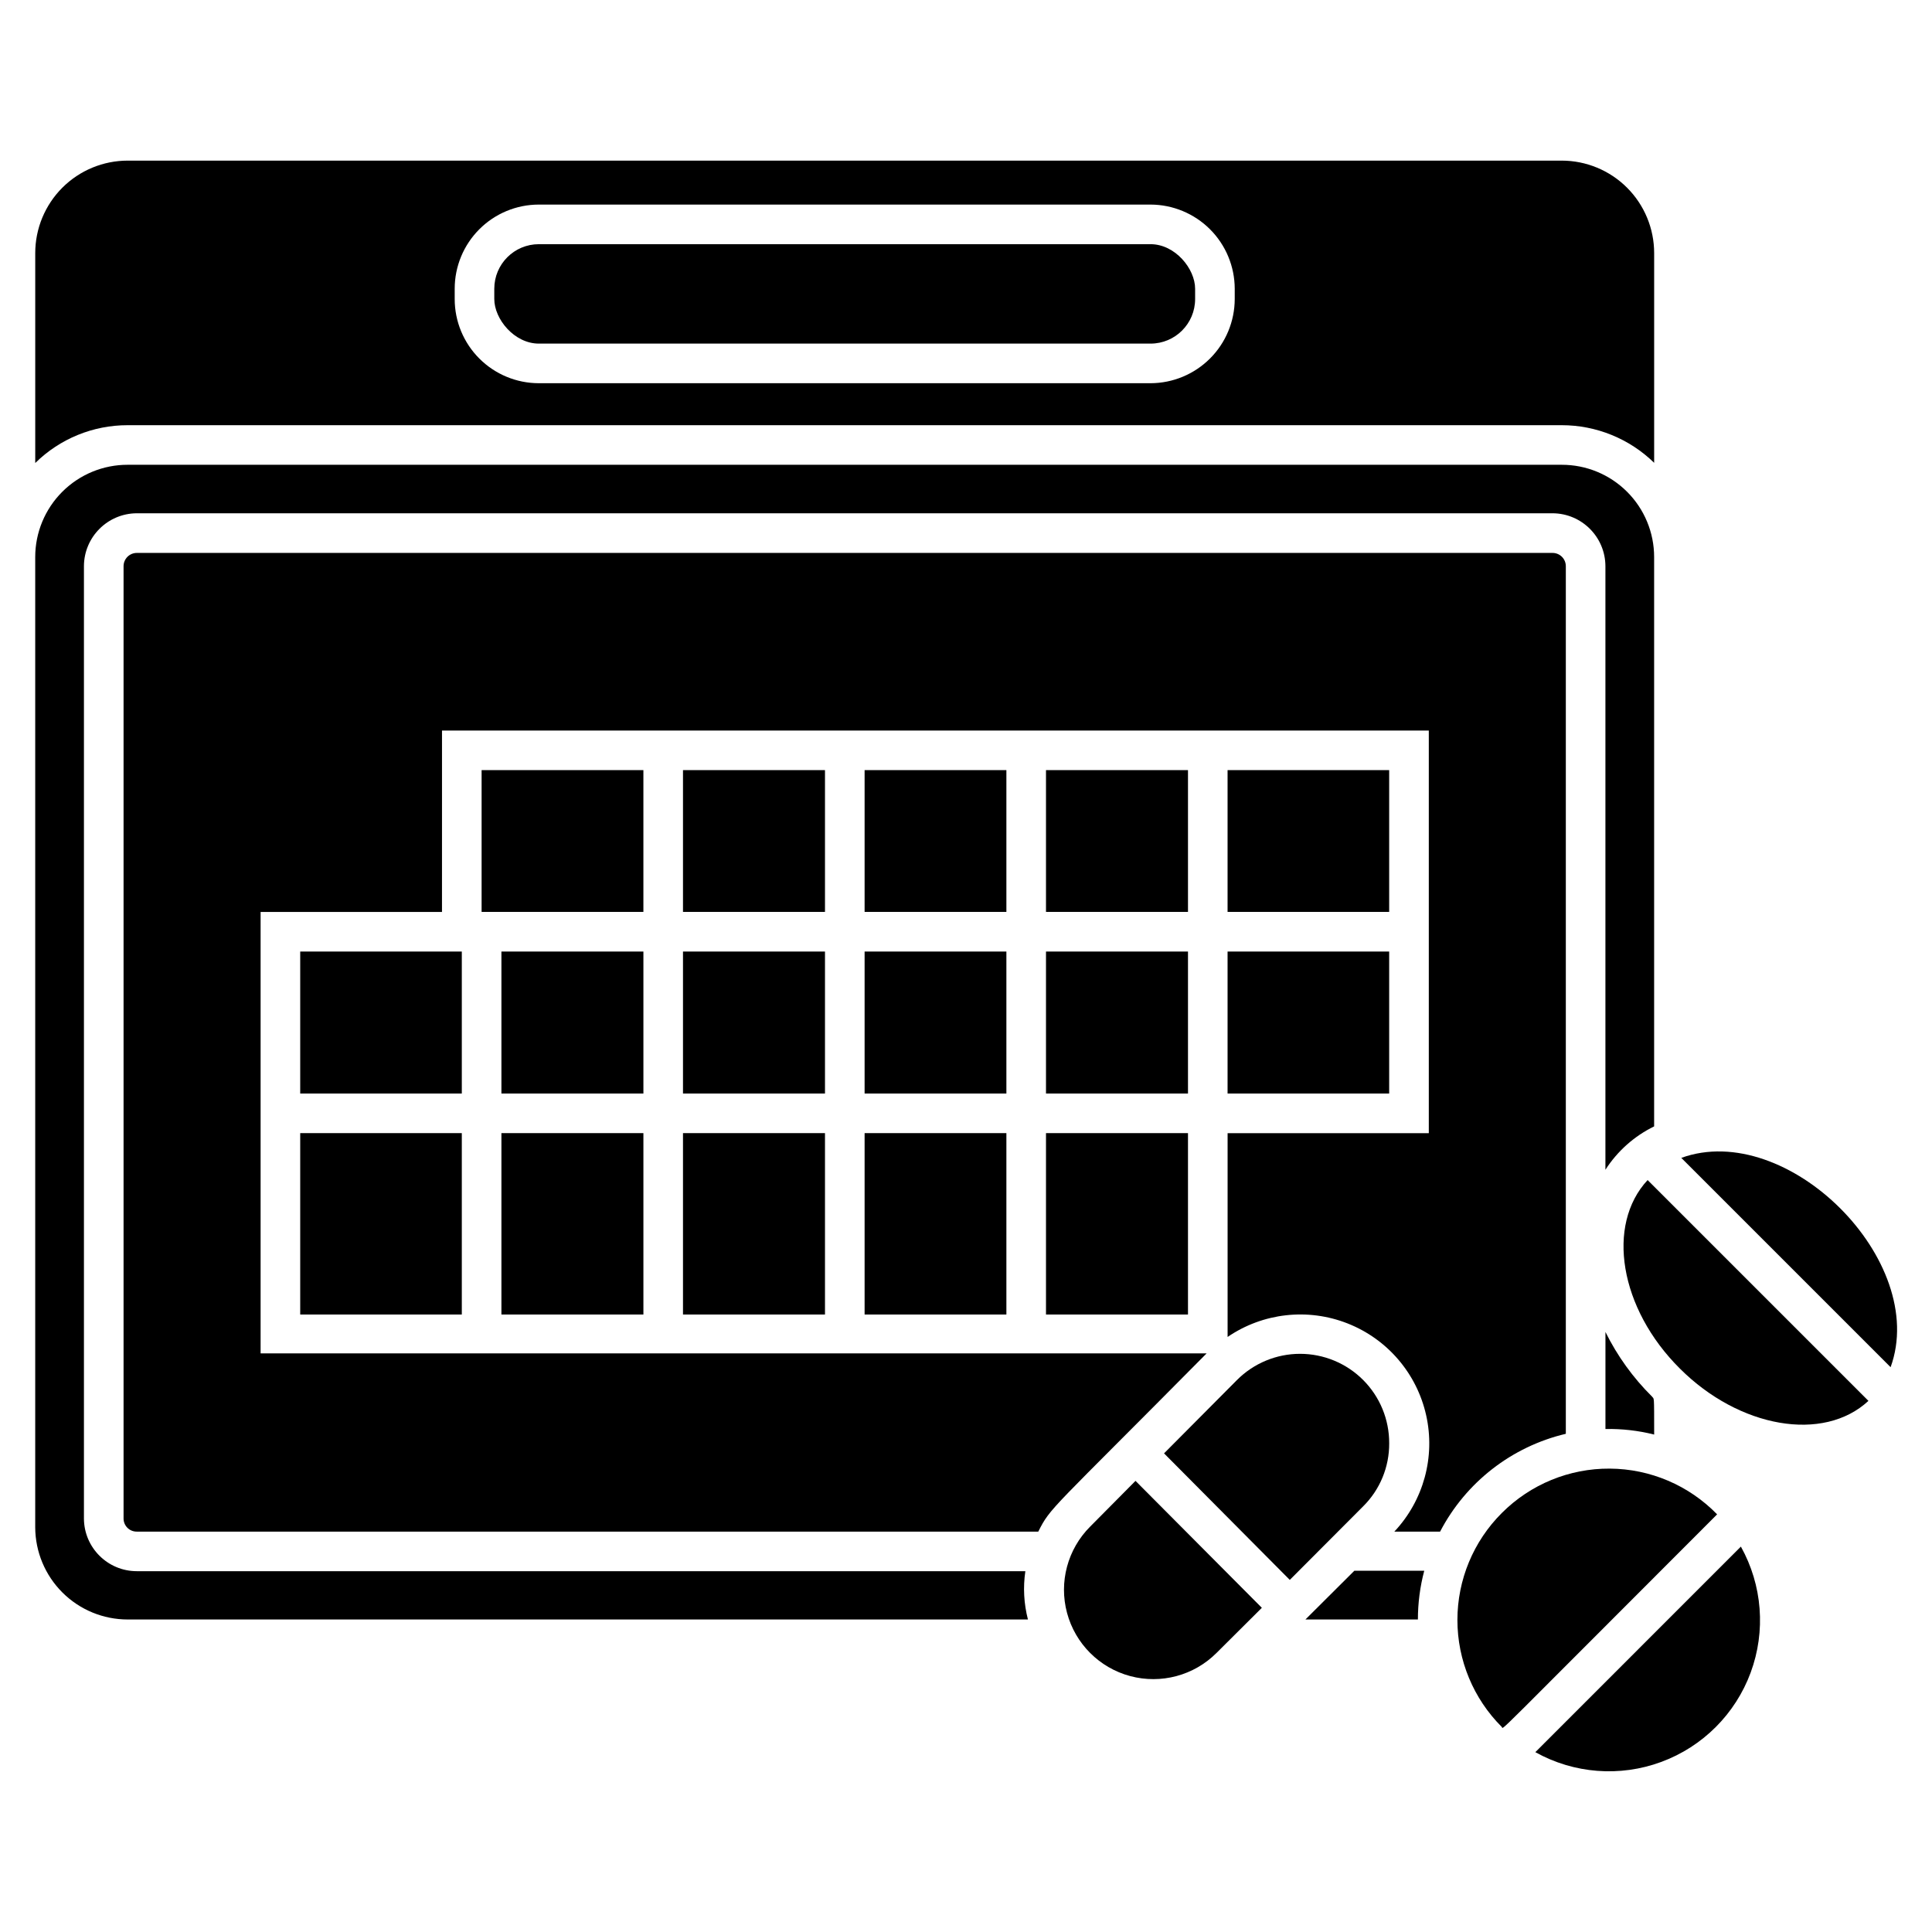 <?xml version="1.0" encoding="UTF-8"?>
<!-- Uploaded to: ICON Repo, www.iconrepo.com, Generator: ICON Repo Mixer Tools -->
<svg fill="#000000" width="800px" height="800px" version="1.1" viewBox="144 144 512 512" xmlns="http://www.w3.org/2000/svg">
 <g>
  <path d="m557.86 256.68c9.156-0.004 17.953 3.574 24.508 9.969v-55.574c0-6.5-2.582-12.734-7.18-17.332-4.594-4.594-10.828-7.176-17.328-7.176h-380.01c-6.5 0-12.734 2.582-17.332 7.176-4.594 4.598-7.18 10.832-7.18 17.332v55.629c6.535-6.438 15.34-10.039 24.512-10.023zm-293.36-36.16c0-5.914 2.348-11.586 6.531-15.77s9.855-6.535 15.77-6.535h162.11c5.91 0.016 11.574 2.371 15.758 6.551 4.18 4.18 6.531 9.844 6.547 15.754v2.731c-0.016 5.91-2.367 11.574-6.547 15.754-4.184 4.18-9.848 6.535-15.758 6.551h-162.11c-5.914 0-11.586-2.352-15.77-6.535s-6.531-9.855-6.531-15.77z"/>
  <path d="m569.46 522.7c4.348-0.082 8.691 0.41 12.91 1.473 0-10.969 0-9.238-0.578-10.078-5.027-4.981-9.195-10.762-12.332-17.109z"/>
  <path d="m415.74 560.38h-235.48c-7.719 0-13.984-6.242-14.016-13.961v-252.38c0.031-7.731 6.289-13.984 14.016-14.016h375.18c7.727 0.031 13.984 6.285 14.012 14.016v159.96c3.172-4.941 7.637-8.914 12.91-11.492v-150.88c0-6.496-2.582-12.727-7.18-17.312-4.598-4.59-10.832-7.16-17.328-7.144h-380.01c-6.496-0.016-12.73 2.555-17.328 7.144-4.598 4.586-7.184 10.816-7.184 17.312v257.15c0.031 6.481 2.625 12.688 7.219 17.262 4.59 4.574 10.809 7.141 17.293 7.141h238.57c-1.082-4.18-1.316-8.535-0.684-12.805z"/>
  <path d="m489.95 573.18h29.809c0-4.359 0.562-8.699 1.68-12.91h-18.527z"/>
  <path d="m558.96 523.96v-229.91c0-1.945-1.574-3.519-3.516-3.519h-375.18c-1.945 0-3.519 1.574-3.519 3.519v252.38c0 0.93 0.375 1.816 1.035 2.469 0.66 0.652 1.555 1.008 2.484 0.996h238.89c3.305-6.559 3.043-5.246 44.609-47.23l-250.7-0.004v-116.98h48.07l0.004-48.074h261.51v106.7h-53.32v54.004-0.004c9.352-6.391 21.262-7.731 31.797-3.582 10.539 4.148 18.336 13.25 20.816 24.301 2.484 11.051-0.672 22.613-8.426 30.871h12.125c6.816-13.074 18.977-22.535 33.324-25.926z"/>
  <path d="m271.63 348.09h42.875v37.574h-42.875z"/>
  <path d="m325 348.09h37.629v37.574h-37.629z"/>
  <path d="m373.13 348.09h37.574v37.574h-37.574z"/>
  <path d="m421.2 348.09h37.629v37.574h-37.629z"/>
  <path d="m469.32 348.09h42.824v37.574h-42.824z"/>
  <path d="m223.56 396.17h42.824v37.629h-42.824z"/>
  <path d="m276.88 396.17h37.629v37.629h-37.629z"/>
  <path d="m325 396.17h37.629v37.629h-37.629z"/>
  <path d="m373.13 396.17h37.574v37.629h-37.574z"/>
  <path d="m421.2 396.17h37.629v37.629h-37.629z"/>
  <path d="m469.32 396.17h42.824v37.629h-42.824z"/>
  <path d="m223.56 444.29h42.824v48.07h-42.824z"/>
  <path d="m276.88 444.29h37.629v48.07h-37.629z"/>
  <path d="m325 444.29h37.629v48.07h-37.629z"/>
  <path d="m373.13 444.29h37.574v48.07h-37.574z"/>
  <path d="m421.2 444.29h37.629v48.07h-37.629z"/>
  <path d="m286.8 208.71h162.11c6.519 0 11.809 6.519 11.809 11.809v2.731c0 6.519-5.285 11.809-11.809 11.809h-162.11c-6.519 0-11.809-6.519-11.809-11.809v-2.731c0-6.519 5.285-11.809 11.809-11.809z"/>
  <path d="m512.15 526.48c0.023-6.281-2.457-12.312-6.891-16.758-4.434-4.449-10.457-6.945-16.738-6.945-6.277 0.004-12.297 2.508-16.727 6.961l-19.312 19.418 33.324 33.535 19.418-19.469c4.473-4.418 6.969-10.457 6.926-16.742z"/>
  <path d="m432.9 548.57c-5.981 5.981-8.316 14.699-6.125 22.867 2.188 8.172 8.57 14.555 16.738 16.742 8.172 2.188 16.891-0.145 22.871-6.129l12.02-11.965-33.484-33.641z"/>
  <path d="m550.88 608.34c10.215 5.699 22.414 6.644 33.383 2.586 10.973-4.055 19.625-12.703 23.68-23.676 4.055-10.973 3.109-23.168-2.59-33.383z"/>
  <path d="m542.01 544.95c-7.543 7.512-11.781 17.719-11.781 28.363 0 10.648 4.238 20.855 11.781 28.367 0.523 0.523-3.883 4.566 57.047-56.363h-0.004c-7.477-7.688-17.723-12.055-28.445-12.121-10.723-0.07-21.023 4.164-28.598 11.754z"/>
  <path d="m589.56 450.85 55.469 55.473c10.234-28.184-27.395-65.652-55.469-55.473z"/>
  <path d="m589.19 506.69c15.742 15.742 38.047 19.629 49.961 8.555l-58.516-58.516c-11.074 11.91-7.453 34.059 8.555 49.961z"/>
 </g>
</svg>